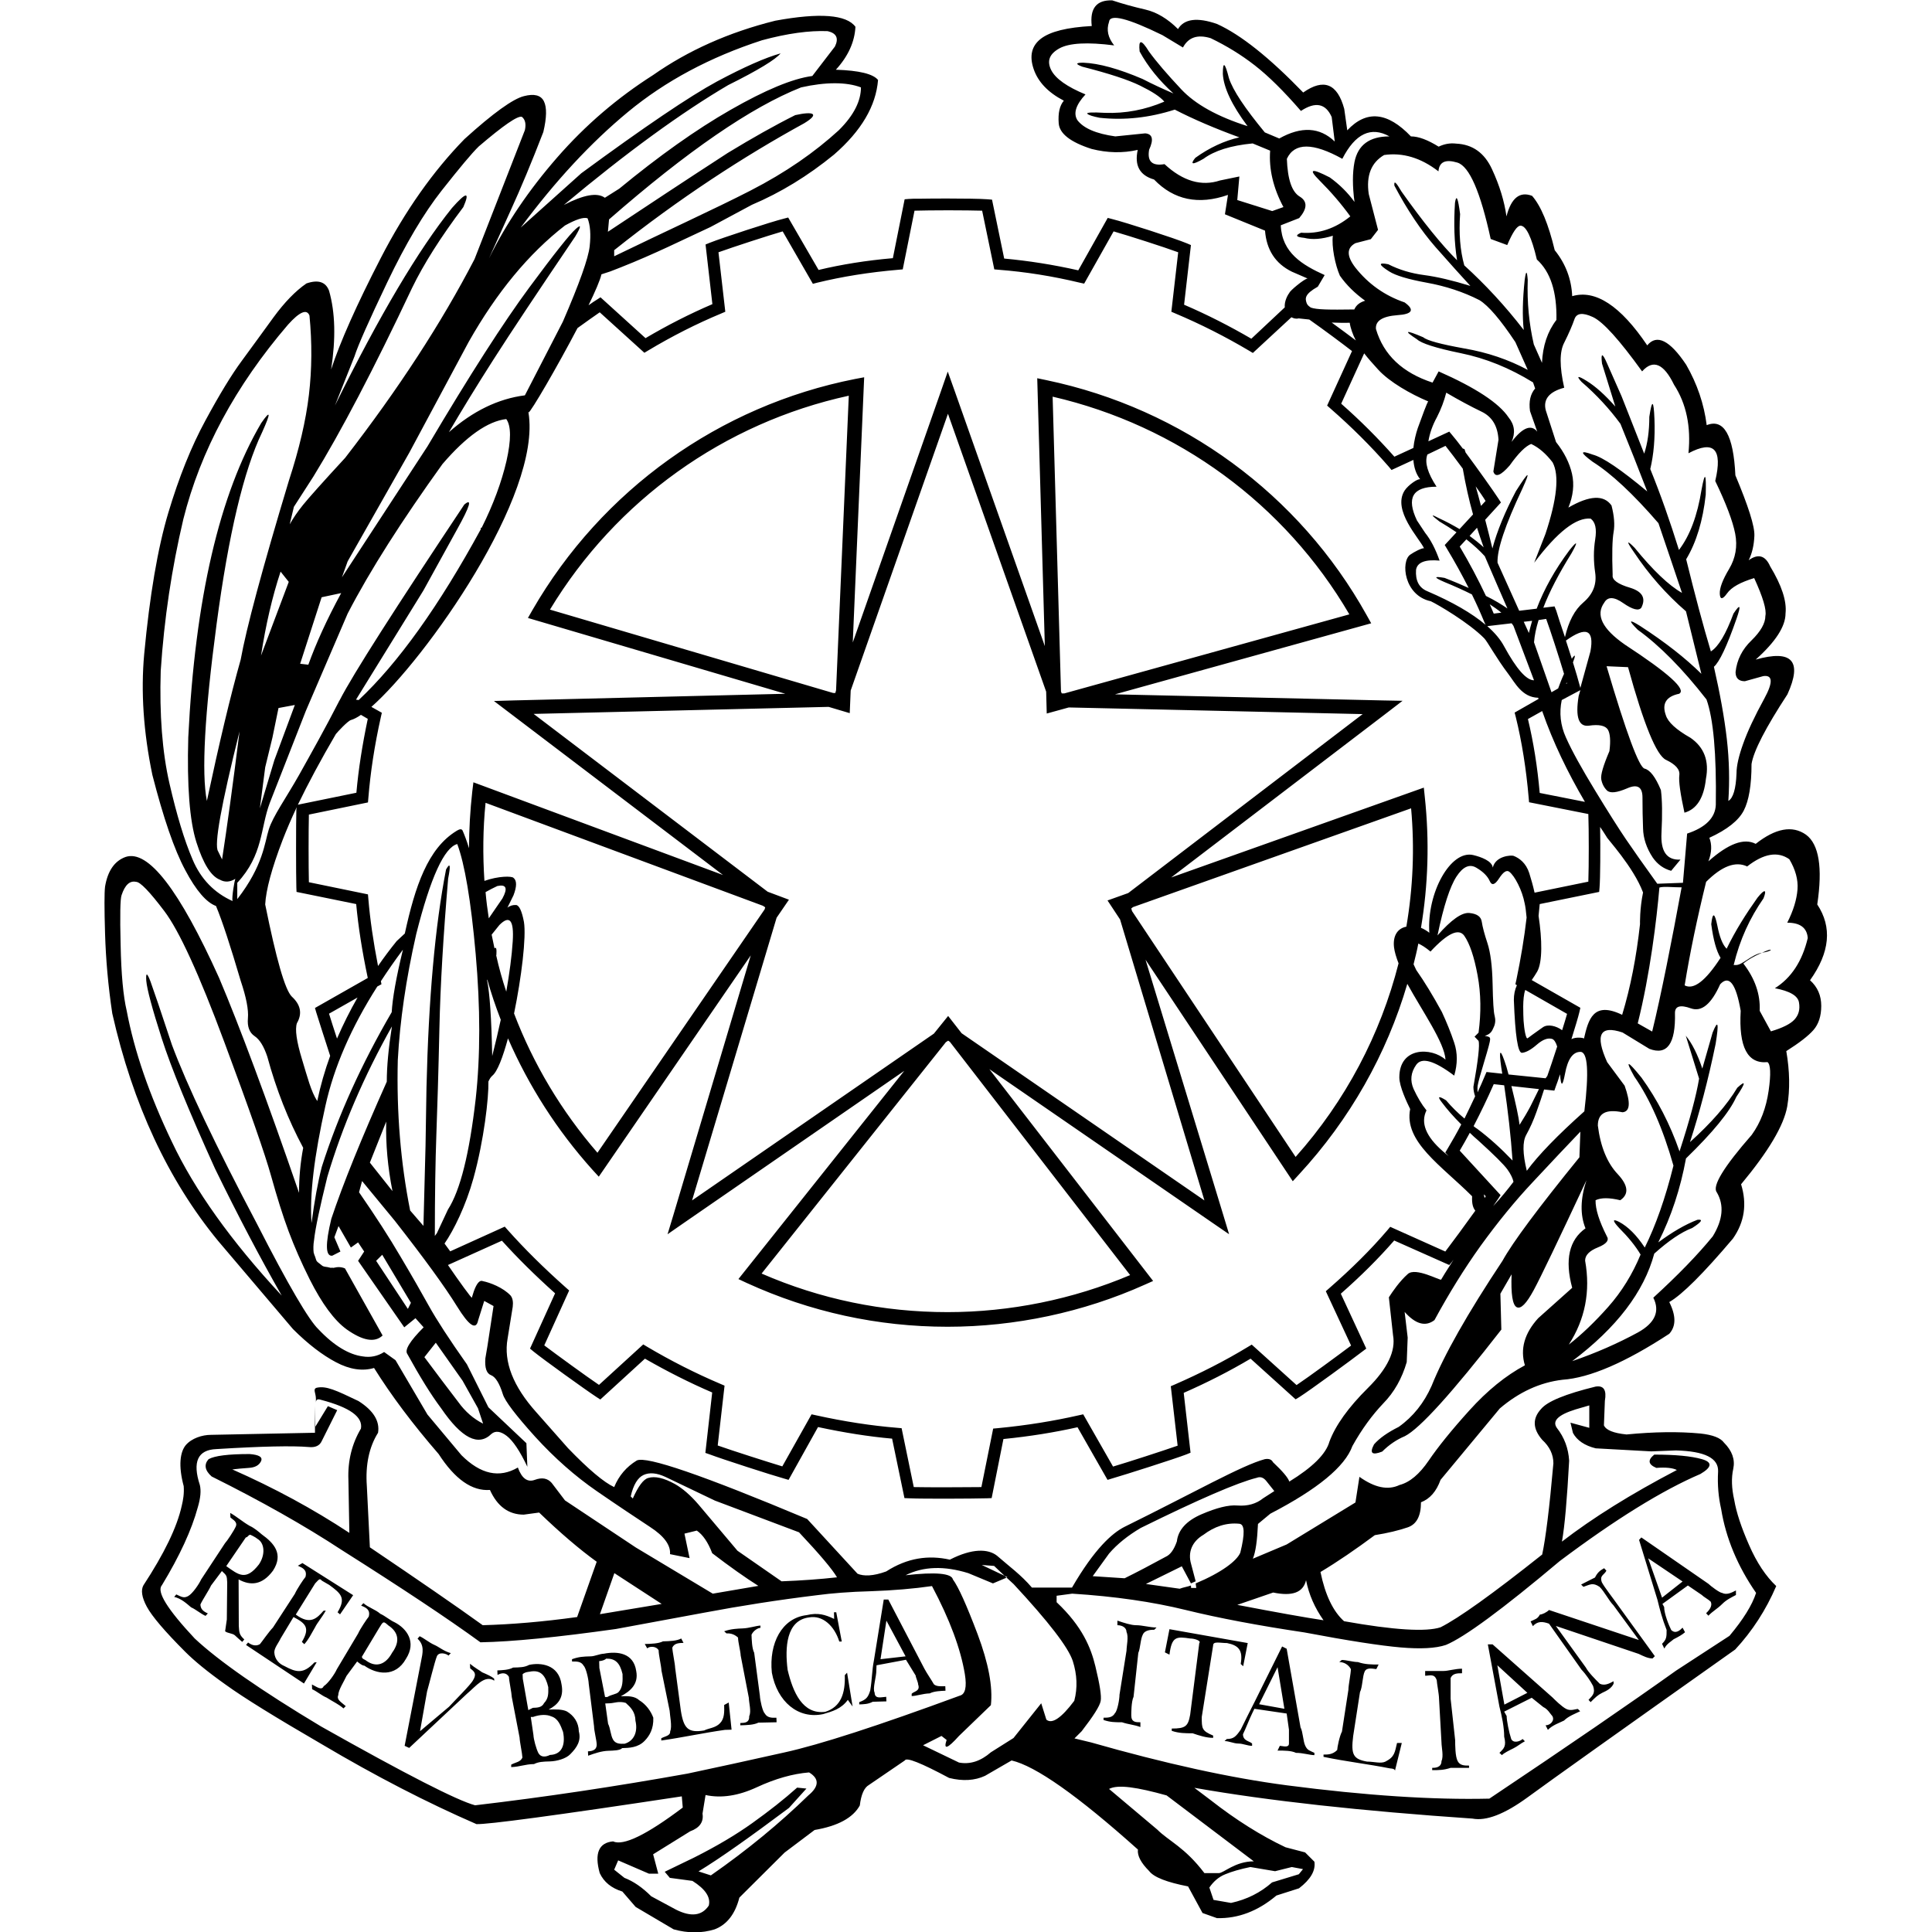 <?xml version="1.0" encoding="utf-8"?>
<!-- Generator: Adobe Illustrator 27.2.0, SVG Export Plug-In . SVG Version: 6.00 Build 0)  -->
<svg version="1.1" id="Livello_1" xmlns="http://www.w3.org/2000/svg" xmlns:xlink="http://www.w3.org/1999/xlink" x="0px" y="0px"
	 viewBox="0 0 1017 1017" style="enable-background:new 0 0 1017 1017;" xml:space="preserve">
<style type="text/css">
	.st0{fill-rule:evenodd;clip-rule:evenodd;}
</style>
<path class="st0" d="M676.3,161.8c-0.3-3.2,1.5-6.5,2.4-7.6c0.1-1,7.8-7.4,9.6-7.6L680,143c-8.7-4.3-13.3-11.5-14.1-21.6l-21.1-8.6
	l1.6-10.2c-15.5,5.4-28.5,2.7-38.9-8.1c-7.6-2.2-10.4-7.4-8.6-15.6c-7.9,1.8-16,1.6-24.3-0.5c-11.2-3.6-16.9-8.1-17.3-13.5
	c-0.4-5.4,0.5-9.3,2.7-11.9c-8.3-4.3-13.6-9.9-15.9-16.7c-2.3-6.8-1.1-12.1,3.8-15.9c4.9-3.8,13.8-6,26.8-6.7
	c-1.1-9.3,2.5-13.8,10.8-13.5c5.4,1.8,11.2,3.4,17.3,4.8c6.1,1.4,11.9,4.9,17.3,10.3c3.2-5.4,10.1-6.3,20.5-2.7
	c12.6,5.7,27.7,17.8,45.4,36.1c10.8-7.6,18-4.7,21.6,8.6l1.6,11.3c10.1-10.8,21.2-9.7,33.5,3.2c4,0,8.8,1.8,14.6,5.4
	c2.9-1.4,6-2,9.2-1.6c8.6,0.4,14.9,4.8,18.9,13.5c4,8.6,6.5,16.9,7.6,24.8c2.5-9.7,7-13.3,13.5-10.8c4.7,5.4,8.6,14.9,11.9,28.6
	c5.8,7.2,8.8,15.3,9.2,24.2c12.2-3.6,25.4,5,39.5,25.9c5-6.1,11.9-2.7,20.5,10.2c5.8,10.1,9.4,20.7,10.8,31.8
	c9-3.6,14.1,5.2,15.1,26.4c6.8,16.2,10.2,26.8,10,31.8c-0.2,5-1.2,9.3-3,12.9c5-3.6,8.8-2.5,11.3,3.2c6.1,10.1,8.8,18.3,8.1,24.8
	c0,6.8-5.2,14.9-15.7,24.3c19.1-5.4,24.7,0.7,16.7,18.3c-11.5,17.6-17.8,29.8-18.9,36.7c0,11.1-1.4,19.3-4.1,24.5
	c-2.7,5.2-8.7,10-18.1,14.3c1.4,3.6,1.3,7.7-0.5,12.4c10.5-9.3,18.7-12.4,24.9-9.2c10.4-8.2,19.3-9.9,26.5-4.8
	c6.8,5,8.8,17.3,5.9,36.7c7.9,11.9,6.7,25.2-3.8,39.9c4,3.6,5.9,8.1,5.9,13.5c0,5.4-1.4,9.6-4.1,12.7c-2.7,3.1-7.5,6.8-14.3,11.1
	c1.8,10.4,2,20.1,0.5,29.1c-1.8,10.1-9.9,23.7-24.3,41c3.2,10.4,1.8,19.9-4.3,28.6c-15.5,18.3-26.7,29.5-33.5,33.4
	c3.6,7.2,3.6,12.7,0,16.7c-23.1,15.1-41.8,23.2-56.2,24.2c-11.9,1.4-22.9,6.5-33,15.1L758.3,779c-2.2,6.1-5.6,10-10.3,11.8
	c0,7.2-2.3,11.6-7,13.2c-4.7,1.6-10.4,3-17.3,4.1c-10.1,7.5-19.6,14-28.6,19.4c2.5,12.2,6.7,20.8,12.4,25.9
	c26.3,4.7,43.2,5.7,50.8,3.2c9.4-4.7,27.2-17.4,53.5-38.3c1.8-8.3,3.8-24.2,5.9-48c0-4.7-2-8.8-5.9-12.4c-5-5.8-5.2-11.2-0.6-16.2
	c3.3-4,12.8-7.9,28.7-11.8c4.3-0.7,5.9,1.8,4.9,7.5l-0.5,12.9c1.1,2.5,5,4.1,11.9,4.8c14.4-1.4,27.4-1.6,38.9-0.5
	c6.5,0.7,10.6,2.3,12.4,4.8c4.3,4.3,5.9,8.9,4.9,13.7c-1.1,4.9-0.9,10.3,0.5,16.5c1.1,6.5,3.7,14.4,7.8,23.7
	c4.1,9.4,8.9,16.5,14.3,21.6c-5.4,12.6-12.6,23.7-21.6,33.4c-60.9,43.1-97.4,69.1-109.4,77.9c-12.1,8.8-21.7,12.5-28.9,11.1
	c-58.4-4-107.2-9.3-146.4-16.2l8.6,6.5c13.3,10.4,26.5,18.7,39.4,24.8l10.3,2.7l4.9,4.9c0.7,4.7-2,9.3-8.1,14l-11.9,3.8
	c-9.7,8.2-20.2,12.2-31.3,11.9l-7.6-2.7l-7.6-14c-11.2-2.2-18-4.8-20.5-8.1c-4.3-4.3-6.3-8.1-5.9-11.3c-31.7-28.4-53.9-44-66.5-46.9
	l-14,8.1c-5.4,2.5-11.7,2.9-18.9,1.1c-14.8-7.9-22.5-11-23.3-9.2l-18.9,12.9c-2.5,1.4-4.1,5-4.8,10.8c-3.6,6.5-11.5,10.8-23.8,12.9
	L413,975.2l-21.7,21.6l-2.1,2.1c-2.2,8.6-6.5,14.2-13,16.7c-6.8,2.1-14.1,2.1-21.6,0l-20-11.8l-7-8.1c-5.8-1.8-9.7-5-11.9-9.7
	c-2.9-10.4-0.5-16,7-16.7c5.4,2.5,17.6-3.4,36.7-17.8l-0.5-5.9c-66.6,10.1-102.7,14.9-108.1,14.6C225,949,197.8,935,169.3,918.1
	c-24.1-14-41-24.4-50.5-31.3c-9.6-6.8-16.6-12.6-21.3-17.3c-10.8-10.8-17.5-18.7-20.2-23.7c-2.7-5-3.2-8.8-1.8-11.3
	c10.8-16.5,17.7-30.5,20.2-42c0.7-2.9,1.3-6.3,1-10.2c-2.9-10.8-1.9-18,1.1-21.6c3.1-3.6,8.6-5.4,13.3-5.4l54.7-1.1v-14.1L166,751
	l6.6-10.8l4.9,2.1l-8.1,16.2c-1.1,2.5-3.4,3.6-7,3.2c-8.3-0.7-24.5-0.4-48.6,1.1c-9.7,0.4-12.6,6.7-8.6,18.9
	c0.7,2.9,0.4,6.8-1.1,11.8c-3.2,11.8-9.5,25.5-18.9,41c-2.9,3.3,2.9,12.6,17.3,28c12.6,11.8,34.8,27.3,66.5,46.3
	c44.7,25.2,71.7,39,81.1,41.5c36.7-4.3,74-9.9,111.9-16.7c15.1-3.2,32.1-6.9,50.8-11.1c18.7-4.1,49.5-14.1,92.4-29.9
	c2.9-0.7,3.8-4.5,2.7-11.3c-2.2-13.3-7.9-28.7-17.3-46.4c-9.7,1.4-20.4,2.3-31.9,2.7c-11.5,0.3-21.1,1.1-28.6,2.1
	c-20.5,2.5-40.3,5.6-59.4,9.2l-46.5,8.6c-30.6,4.3-54.4,6.7-71.3,7c-17.3-12.6-41.6-28.7-72.9-48.5c-19.8-13-42.7-25.9-68.6-38.8
	c-3.6-3.2-4.1-6.3-1.6-9.1c3.2-1.8,10.4-2.7,21.6-2.7c5,0.4,7,1.6,6,3.8c-1.1,2.2-3.2,3.3-6.5,3.5c-3.2,0.2-6.1,0.5-8.6,0.8
	c22,9.7,42.5,20.8,61.6,33.4l-0.5-28c-0.4-10,1.9-19,6.6-26.9c1.1-6.1-5.7-11.1-20.9-15.1c-2.1-0.7-2.8-0.1-2.8,1.5v-2
	c0-3.2-1.8-5.2,0.4-5.9c5-1.1,10.1,1.3,22,7c7.9,5,11.3,10.6,10.3,16.7c-4.7,7.5-6.7,16.9-5.9,28l1.6,32.3
	c25.6,17.3,45.4,30.9,59.4,41c15.1-0.4,31.7-1.8,49.7-4.3l10.3-29.1c-9-6.5-19.1-15.1-30.3-25.9l-8.1,1.1c-7.9,0-13.9-4.3-17.8-13
	c-9.4,0.7-18.4-5.6-27-18.9c-13.7-15.8-25-30.9-34-45.3c-6.1,1.8-12.8,0.8-20-3c-7.2-3.8-14.8-9.6-22.7-17.5l-39.4-46.4
	c-26.3-32-44.9-71.9-55.7-119.7c-2.2-14.7-3.4-28.7-3.8-42c-0.4-13.3-0.4-21.5,0-24.8c1.4-8.3,5-13.5,10.8-15.6
	c11.9-4,28.3,17.3,49.2,63.6c10.8,25.5,24.9,63.3,42.1,113.2c0-7.9,0.7-15.8,2.2-23.7c-7.9-14.7-14.2-30.7-18.9-48
	c-1.8-5.4-4-9-6.7-10.8c-2.7-1.8-3.9-5-3.5-9.4c0.4-4.5-0.9-11.1-3.8-19.7c-5.4-18.3-9.7-31.5-13-39.4c-5-1.8-10.5-8.1-16.2-18.9
	c-5.8-10.8-11.5-27.5-17.3-50.1c-4.7-22.6-6.1-43.8-4.3-63.6c2.9-30.9,7.1-55.7,12.7-74.4c5.6-18.7,12.1-34.9,19.5-48.5
	c7.4-13.7,13.8-24.2,19.2-31.5c5.4-7.4,11-15,16.7-22.9c5.8-7.9,11.5-13.8,17.3-17.8c6.1-2.1,10.1-0.9,11.9,3.8
	c3.3,11.5,3.6,25.3,1.1,41.5c4.7-14.4,13.4-34,26.2-58.8c12.8-24.8,27.5-45.6,44-62.5c15.1-13.7,25.6-21.2,31.3-22.6
	c5.4-1.4,8.9-0.5,10.5,2.7c1.6,3.2,1.5,8.6-0.3,16.2c-6.1,15.8-11.9,29.7-17.3,41.5L257.4,136c9-18.3,21-36,35.9-53.1
	c14.9-17.1,31.8-31.5,50.5-43.4c18.4-12.9,39.8-22.5,64.3-28.6c23.4-4.3,37.5-3.2,42.2,3.2c-0.4,7.9-3.8,15.5-10.3,22.6
	c12.3,0.4,19.6,2.2,22.2,5.4c-1.1,13.7-8.8,26.8-23.2,39.3c-13.7,11.2-28.1,20-43.2,26.4L374,119.5c-14.1,6.5-29.4,14.2-47.4,21.3
	l-5.4,2.1l-4.6,1.5c-0.7,3.1-3.3,9.1-6.8,16.3c1.8-1.3,3.3-2.3,4.3-2.9l2-1.3l23.7,21.5c11.5-6.8,23.3-12.8,35.2-17.9l-3.6-31.4
	l2.2-0.9c6.5-2.6,32.5-11.1,39-12.7l2.3-0.6l16,27.6c12.1-2.9,25.2-5,39.1-6.2l6.2-31l2.4-0.2h0h0.1h0l0.1,0h0.1l0,0l2-0.1
	c0,0,0.1,0,0.1,0l0.6,0v0c0.2,0,0.2,0,0.2,0h2.4c4.4-0.1,10.1-0.1,15-0.1c7.5,0,16.9,0.1,20.6,0.4l2.4,0.2l6.4,31
	c12.9,1.2,25.7,3.2,39,6.2l15.5-27.6l2.3,0.6c6.9,1.7,33.2,10.2,39.4,12.8l2.1,0.9l-3.6,31.4c12.1,5.2,23.9,11.2,35.4,17.9
	L676.3,161.8L676.3,161.8z M425.5,945.1c-15.1,14.7-32.2,28.8-51.3,42.1l-6.5-2.1c11.2-6.8,27-18,47.6-33.4l9.2-10.2l-4.9-0.5
	c-6.8,6.1-14.7,12.3-23.5,18.6c-8.8,6.3-19,12.3-30.5,18.1l-15.7,7.6l2.7,3.2l11.9,1.6c6.8,4.3,9.7,8.6,8.6,13
	c-3.6,5.4-9.4,6.1-17.3,2.1l-13-7c-4.7-4.7-9.4-7.9-14.1-9.7l-5.4-4.3l2.1-4.9l16.2,7h4.9l-2.7-10.2l19.5-12.1c5-1.8,7.2-5,6.5-9.3
	l1.6-9.8c8.3,1.8,17.3,0.4,27-4.1c9.7-4.5,18.9-7.1,27.5-7.8C431.4,936.3,431.2,940.4,425.5,945.1L425.5,945.1z M680,982.8l5.9,1.1
	l-2.2,2.7l-14.1,4.3c-6.1,5.4-13.3,9-21.6,10.8l-9.2-1.6l-2.2-6.5c2.2-3.2,4.9-5.6,8.4-7c3.4-1.4,7.8-2.7,13.2-3.8l13,2.2L680,982.8
	L680,982.8z M641.6,986c2.5,0,8.6-6.2,18.4-6.2l-45.9-34.7c-15.5-4.3-25.6-5.9-30.3-3.4l25.4,21.4c6.1,6.1,14.4,9.2,24.8,22.9
	L641.6,986L641.6,986z M737.3,867.2c10.5,0.9,18.4,0.5,23.8-1.3c9.7-4,29.7-18.7,60-44.2c29.2-21.9,53.9-37.2,74-45.8
	c6.1-3.6,6.4-6.2,0.8-7.8c-5.6-1.6-14-2.4-25.1-2.4c-3.6,2.9-3.2,5.2,1.1,7c5-0.4,8.6,0,10.8,1.1c-24.1,12.6-44.3,25.2-60.5,37.7
	c1.5-8.3,2.7-22.5,3.8-42.6c-0.4-6.5-2.5-12.2-6.5-17.3c-2.5-3.6,0.6-6.8,9.9-9.7l7.2-2.1v11.8l-9.9-2.7l1.3,5.4
	c2.1,3.9,6.2,6.7,12,8.1l29.2,1.6l13-0.5c15.1,0.4,22.5,4,22.2,11.1c-0.4,7,0.2,13.5,1.6,19.7c2.5,15.4,8.7,30.2,18.4,44.2
	c-2.1,6.5-6.8,14-14,22.6l-28.1,18.3c-24.1,17.2-56.9,39.7-98.3,67.4c-29.5,0.7-65-1.6-106.5-7c-29.9-3.9-64.3-11.5-103.2-22.6
	l-8.7-2.1l3.8-3.8c6.1-7.9,9.5-13.2,10-15.9c0.5-2.7-0.5-8.8-2.8-18.3c-2.3-9.5-6.7-20.8-20.4-33.7V840l8.2-1.1
	c22.3,1.4,42.3,4.3,59.8,8.6c17.5,4.3,38.3,8.2,62.4,11.8C709.8,863.7,726.8,866.3,737.3,867.2L737.3,867.2z M709.8,889.5
	c0-2.5,1.3-8.5,1.3-10.9c-1.3-2.4-3.7-3.7-6.1-3.7l1.3-1.1c2.4,0,6,1.1,8.5,1.1c3.7,1.3,7.3,1.3,10.9,1.3l-1.2,2.4
	c-1.2,0-4.9-1.2-6.1,1.2c-1.2,2.4-1.2,8.5-2.5,10.9l-3.6,23.2c-1.2,9.7,0,12.1,7.3,13.4c3.7,0,7.3,1.2,9.7,0
	c4.9-2.5,4.9-4.9,6.1-9.8h2.5l-3.6,14.6c0-1.2-2.5-1.2-2.5-1.2c-12.2-2.4-23.1-3.6-35.1-6.1v-1.2c2.4,0,4.8,0,7.2-2.4
	c0-1.2,1.2-7.3,2.5-9.7L709.8,889.5L709.8,889.5z M763.6,930.6c-3.7,1.2-6.1,1.2-9.7,1.2v-1.2c1.3,0,4.9,0,4.9-3.6
	c1.2-2.5,0-7.3,0-9.7l-1.3-23.1c0-2.4-1.2-8.4-1.2-9.7c-1.2-3.7-3.7-2.4-6.1-2.4v-2.5c2.4,0,6.1,0,9.7,0c2.4,0,6.1-1.2,9.7-1.2v2.4
	c-2.4,0-4.9,0-6,2.5c0,2.4,0,8.5,0,10.9l2.4,21.9c0,2.4,0,8.5,1.3,10.9c1.2,2.4,3.6,2.4,6,2.4v1.2H763.6L763.6,930.6z M269.4,893.3
	c-0.1-2.3-1.4-8.3-1.5-10.6c-1.3-2.3-3.7-2.3-6-1l-0.1-2.4c2.4-0.1,6-0.2,8.3-1.5c3.7-0.1,6-0.1,8.4-1.4c5.9-1.3,15.6-0.4,17.1,10.3
	c1.4,7.2-2.2,10.8-6.8,13.2c3.6-0.1,7.2-0.2,9.6,1c3.7,2.2,6.2,5.8,6.3,10.5c1.3,4.8-0.9,8.4-4.5,12c-2.3,2.4-7.1,3.7-10.7,3.8
	c-3.7,0.1-6,0.2-8.4,1.4c-4.9,0.1-7.2,1.4-12,1.6l0-1.3c2.4-1.3,4.8-1.3,5.9-3.7c-0.1-2.3-1.4-8.2-1.5-10.6L269.4,893.3L269.4,893.3
	z M550.8,905.2l-2.7-8.6l-14.6,18.3l-11.9,7.5c-5.4,4.7-11,6.5-16.8,5.4l-18.9-9.1l9.7-4.9l2.7,2.1c-1.8,5.4,0.4,4.7,6.5-2.1
	l16.8-16.2c1.1-9.7-1.3-22.2-7-37.4c-5.8-15.3-10.1-24.9-13-28.8c-0.7-3.2-9-4-24.9-2.2c9.4-4.7,20.4-5,33-1.1l13,5.4l7.1-3l-1-1
	l-12-5.7l6.5,0.5l5.5,5.2l1.5,0.7l-0.5,0.2l3.8,3.5c18.4,19.8,28.7,33.2,31.1,40.4c2.3,7.2,2.6,14.2,0.8,21
	C558.6,904.5,553.7,907.7,550.8,905.2L550.8,905.2z M280.8,913.3c0.1,2.3,1.4,7.1,2.6,9.5c1.3,2.3,3.7,2.2,6.1,1
	c6-0.2,8.3-4.9,6.9-12.1c-1.3-3.5-2.6-7.1-6.2-8.2c-2.4-1.1-6-1-9.6,0.3l-1.2,0L280.8,913.3L280.8,913.3z M309.9,886.3
	c-0.1-2.4-1.4-8.3-2.7-9.5c-1.3-2.3-3.6-2.2-6.1-2.2l0-1.2c3.6-1.3,6-1.4,9.7-1.5c2.3,0,4.7-1.3,7.1-1.4c7.2-1.4,15.6-0.4,17,9.1
	c1.4,7.1-3.4,10.8-8.1,13.3c3.6-0.1,7.2-0.2,9.7,2.1c3.6,2.2,6.1,5.7,7.4,9.2c0.2,6-2.1,9.6-4.5,12.1c-3.5,3.7-8.3,3.8-11.9,3.9
	c-1.1,1.3-4.8,1.3-7.1,1.4c-3.7,0.1-7.2,1.3-10.8,2.6l-0.1-2.3c1.2-0.1,4.7-0.1,4.6-3.7c-0.1-2.4-1.4-7.2-1.4-9.5L309.9,886.3
	L309.9,886.3z M793.1,903.3c0,2.4,1.2,8.5,2.4,12.1c1.2,2.5,4.8,1.2,6,0l1.2,1.2c-2.5,1.3-3.6,2.5-6,3.7c-2.4,1.2-4.9,2.4-6.1,3.6
	l-1.3-1.2c2.5-2.4,3.7-3.6,2.5-8.5c0-4.9-1.2-10.9-2.5-15.8l-6.1-32.8h2.5l31.5,27.9c1.3,1.3,4.9,4.9,7.3,6.1c2.4,1.2,4.8,0,6.1,0
	l1.2,1.2c-2.4,1.2-6.1,2.5-8.5,4.9c-2.4,1.2-6.1,2.4-8.5,4.9l-1.2-2.4c2.4,0,4.9-2.4,3.6-4.8c-1.2-1.3-2.4-3.7-4.8-4.8l-6.1-4.9
	l-14.5,7.3L793.1,903.3L793.1,903.3z M659.1,902c-1.2,2.4-3.6,8.5-4.8,10.9c0,3.6,3.6,3.6,4.8,4.9v1.2c-2.4,0-4.8-1.2-7.2-1.2
	c-2.5,0-4.9-1.3-7.3-1.3l1.2-1.1c3.6,0,4.8-1.3,7.3-4.9c2.4-4.9,4.8-9.7,7.3-14.6l14.5-29.2l2.4,1.2l7.3,41.4
	c1.3,2.4,1.3,7.2,2.5,9.7c1.2,2.5,2.4,2.5,4.8,3.7v1.2c-2.4,0-6-1.2-9.7-1.2c-2.5-1.2-6.1-1.2-9.7-1.2l1.2-2.5
	c1.2,0,4.8,1.3,4.8-1.2c0-2.4,0-4.9,0-7.3l-1.2-8.5l-17-2.5L659.1,902L659.1,902z M221.6,874.7c1-4.9,1.9-8.6-1.8-12.1l1.1-1.3
	c2.4,1.1,5.1,3.4,7.6,4.5c2.6,1.1,5.1,3.4,8.8,4.4l-1.2,1.3c-1.2-1.1-5-2.1-6.1,0.3c-1.1,2.6-4.1,14.8-5.2,18.6l-3.7,20.9l15.3-12.9
	c2.3-2.6,11.6-11.7,12.7-14.1c2.3-3.8-0.3-4.9-1.6-6.1l-0.1-2.4c2.6,2.2,5,3.4,6.4,4.5c2.6,1.1,5,2.2,6.3,3.3l0.1,1.1
	c-5.1-3.3-9.7,3-14.4,6.9l-30.4,28.5L213,919L221.6,874.7L221.6,874.7z M320.1,907.4c1.2,2.3,1.3,6,2.6,8.3c1.3,2.3,3.7,2.3,6.1,2.2
	c4.8-1.4,7.1-6.1,5.7-12.1c-0.1-4.8-2.6-7.1-5.1-9.4c-3.6-1.1-5.9,0.1-8.4,0.2l-2.4,0.1L320.1,907.4L320.1,907.4z M348.2,879.4
	c-0.1-2.4-1.5-8.3-1.5-10.7c-1.3-2.3-4.8-2.2-6-1l-1.3-2.3c3.6-0.1,7.2-0.2,9.6-1.4c3.6-0.1,7.2-0.2,9.6-1.5l1.2,2.3
	c-2.4,0.1-4.8,0.1-5.9,2.5c0.1,2.4,1.4,8.2,1.5,10.7l3,22.5c1.5,9.5,3.9,11.8,12.3,10.4c2.3-1.2,6-1.3,8.3-3.8
	c2.4-2.4,2.3-6,2.2-9.6l2.4-1.3l1.5,14.3c-1.1,0-2.4,0.1-3.5,0.1c-10.8,1.5-22.8,4.1-33.5,5.6l0-1.2c2.4-1.2,4.8-1.3,4.7-3.7
	c1.1-2.4-0.2-8.4-0.3-10.8L348.2,879.4L348.2,879.4z M654.4,877.1l-1.3-1.2c1.3-7.3-1.2-9.8-7.2-11c-3.6,0-7.3-1.1-7.3,1.2l-6,37.7
	c0,6.1,0,7.3,6,9.8v1.2c-3.6,0-7.3-1.2-10.8-2.4c-3.7,0-7.3,0-11-1.3v-1.2c7.3,0,8.6-1.2,9.7-7.3l4.8-37.7c1.2-1.2-2.5-2.4-4.8-2.4
	c-7.3-1.1-9.7-1.1-10.9,8.5l-2.4-1.2l2.4-12.2l41.2,7.3L654.4,877.1L654.4,877.1z M593,868.9c0-2.5,1.2-7.3,0-9.8
	c0-2.4-2.4-3.6-4.8-3.6v-2.4c3.5,1.2,7.3,2.4,9.7,2.4c3.6,0,7.2,1.2,10.9,1.2l-1.2,1.2c-1.3,0-4.9,0-6,2.5c-1.3,2.4-1.3,7.3-2.4,9.7
	l-2.5,23.1c-1.2,2.5-1.2,8.5-1.2,9.8c0,3.6,2.4,3.6,4.8,3.6v2.5c-3.6-1.3-6.1-1.3-9.7-2.5c-3.7,0-6.1,0-9.7-1.2v-1.2
	c2.3,0,4.7,0,6-2.4c1.3-1.2,2.4-7.3,2.4-9.7L593,868.9z M389.9,871.5c-0.1-2.4-1.4-7.1-1.4-9.5c-2.5-2.3-4.9-2.2-6.1-2.2l-1.2-1.1
	c3.6-1.3,7.2-1.4,9.6-1.5c3.5-0.1,7.1-1.4,9.5-1.5l0,1.2c-1.2,0-3.6,1.3-4.7,3.6c0.1,2.5,0.2,7.2,1.4,9.5l3,22.6
	c0.1,2.4,1.4,8.3,2.6,9.4c1.3,2.3,3.8,2.3,6.1,2.2l0.1,2.4c-3.5,0.1-6,0.1-9.6,0.2c-2.4,1.2-5.9,1.3-9.5,1.4l0-1.2
	c2.4-0.1,4.8-0.1,4.7-3.7c1.2-2.4-0.2-7.1-0.2-9.5L389.9,871.5L389.9,871.5z M439,848.7l1.2,0l2.9,15.4l-1.3,0
	c-2.6-8.3-8.8-14-15.9-12.7c-12,1.5-12.8,15.8-11.3,27.6c2.8,11.8,7.9,23.6,19.8,22.1c8.3-2.6,10.6-9.8,10.3-19.3l1.2-1.3l2.9,17.8
	l-2.5-3.5c-3.5,4.8-8.2,6.1-13,7.5c-13.1,2.8-24.2-6.5-27-21.8c-1.6-15.5,5.3-28.8,18.3-30.3c6-1.4,9.7-0.3,14.5,2L439,848.7
	L439,848.7z M278.1,900.2l2.4-1.2c2.4-0.1,4.7-0.1,5.9-2.5c2.3-2.4,2.3-4.9,2.2-8.4c-1.4-6-3.9-9.4-9.9-8.1c0,0-2.4,0.1-3.6,1.3
	l0.1,2.4L278.1,900.2z M676.1,899.5l-3.6-21.9l-9.7,19.5L676.1,899.5L676.1,899.5z M182.4,882.2c-1.1,2.5-4.4,7.6-4.3,10
	c-1.1,2.5,1.3,3.6,3.9,5.9l-1.2,1.2c-2.5-2.2-5.1-3.3-8.9-5.7c-2.5-1-5.1-3.3-7.6-4.4l-0.1-2.5c2.5,1.2,5.1,3.4,6.2,0.9
	c2.3-1.4,5.8-6.4,6.9-8.9l11.2-18.8c1.1-2.5,4.5-7.5,5.6-8.9c1-3.7-1.5-4.8-4-5.8l1.2-1.3c2.6,2.3,6.3,3.3,8.9,5.6
	c2.5,1.1,5.1,3.4,7.6,4.5c6.3,3.3,11.6,10.3,5.9,19.2c-5.6,10-15.6,8.1-21.9,3.6c-1.2,0.1-3.8-2.2-3.8-2.2L182.4,882.2L182.4,882.2z
	 M804,891.1l-15.8-14.5l3.7,20.7L804,891.1L804,891.1z M461.3,879.1c0.1,3.6-2.1,9.6-0.9,11.9c0.1,3.6,3.7,2.3,6.1,2.2l0.1,2.4
	c-2.4,0.1-4.9,0.1-7.2,0.2c-2.4,1.3-4.7,1.3-7.1,1.4l0-1.2c3.6-1.3,4.7-2.5,5.8-6.2c1-6,0.9-10.7,1.9-15.6l5.2-32.2l2.4,0l19,36.4
	c1.2,2.3,3.7,5.9,5,8.2c1.3,1.2,3.6,1.1,6,1l0.1,2.4c-2.4,0.1-6,0.2-8.3,1.4c-3.6,0.1-7.1,1.4-9.5,1.4l0-1.2
	c1.1-1.3,4.7-1.3,3.4-4.9c0-1.2-1.2-3.5-1.3-4.7l-5.1-8.3l-15.5,2.9L461.3,879.1L461.3,879.1z M815.4,854.7
	c-3.6-1.3-6.1-1.3-8.5,1.3l-1.2-2.5c2.4-1.2,3.6-1.2,4.9-3.6c1.2,0,3.6-1.2,4.8-2.4l47.3,15.8l-13.4-18.3c-2.4-2.4-4.8-7.3-7.3-9.7
	c-3.6-2.4-4.9-1.2-8.5,0l-1.2-1.2c2.4-1.2,4.8-2.5,7.3-3.7c1.2-2.4,2.4-3.6,4.8-4.9l1.2,1.3c-1.2,2.4-3.7,2.4-2.4,6.1
	c1.2,2.4,6,8.5,8.5,12.1l19.4,26.8l-1.2,1.2c-2.4,0-4.8-1.2-7.3-2.4L819,855.9l15.8,21.9c1.3,2.5,4.9,6.1,7.3,8.5
	c2.5,1.2,4.9,0,7.3-1.3v1.3c-1.2,2.5-3.6,3.7-6,4.8c-2.4,1.2-3.6,2.4-6.1,4.9l-1.1-1.2c2.4-2.5,3.6-3.7,2.4-7.3
	c-1.3-2.5-3.7-6.1-6.1-8.6L815.4,854.7L815.4,854.7z M318.5,893.3l1.2,0c2.3-1.4,4.7-1.4,5.9-2.6c2.3-2.4,2.2-6,2.1-9.5
	c-1.4-5.9-3.8-8.2-8.6-8.1c-1.2,1.2-3.7,1.3-3.7,1.3s0.1,2.3,0.1,3.6L318.5,893.3L318.5,893.3z M155.2,839c1.1-2.5,4.5-7.6,5.6-8.9
	c1-3.7-1.5-4.8-4-5.9l2.4-1.4l26.7,16.9l-6.9,10.1l-1.3-1.1c4.5-7.5,1.9-9.8-4.4-14.4l-3.8-2.2c-1.2-1.2-1.2-1.2-3.6,1.4l-10.2,16.4
	c7.6,5.7,11.2,1.9,14.6-2l1.2-0.1c-2.2,3.9-4.5,6.4-5.7,8.9c-2.2,3.8-3.3,6.2-5.6,8.8l-1.3-1.2c4.5-7.5,1.9-9.8-4.4-13.1l-6.8,11.3
	c-1.1,2.4-3.4,5-3.3,7.4c0.2,3.7,2.8,6.1,5.3,7.1c6.3,3.4,10,4.3,15.8-1.9l1.2-0.1l-6.7,11.2l-30.5-20.3l1.1-1.3
	c1.4,1.1,3.8,2.3,6.2,0.9c1.1-1.3,4.6-6.4,6.9-8.8L155.2,839L155.2,839z M190.5,872.1c0.1,1.3,1.3,1.2,2.6,2.3
	c5,3.4,9.9,1.9,13.3-4.4c4.6-6.3,3-11.1-2-14.4c-2.6-2.3-2.6-2.3-4.9,1.5L190.5,872.1z M476.7,871.9l-10.1-18.8l-3.1,20.3
	L476.7,871.9z M876,845.9c0,3.6,2.5,9.7,3.7,12.1c2.4,2.4,4.8,0,6-1.2l1.3,2.4c-1.3,1.2-3.6,2.5-6,3.7c-1.2,1.1-3.7,2.4-4.9,4.9
	l-1.2-2.5c2.4-2.4,2.4-3.6,2.4-7.3c-2.4-6.1-3.6-10.9-4.8-15.8l-9.7-31.6l1.2-1.3l35.3,24.4c1.2,1.2,6,4.8,7.2,4.8
	c2.4,1.2,4.8,0,7.3-1.3v2.4c-2.4,1.3-4.9,2.4-7.3,4.8c-2.4,2.4-4.9,3.7-7.2,6.1l-1.2-1.3c1.2-1.2,3.6-3.6,2.4-6.1
	c-1.2-1.2-3.6-2.4-4.8-3.6l-7.2-4.9l-13.4,9.7L876,845.9L876,845.9z M125.7,855.8c0.2,3.7,0.3,4.8,2.9,7.2l-1.1,1.3
	c-1.4-1.2-2.6-2.3-3.9-3.5c-1.3-1.1-3.8-1-5.1-2.1l0.9-6.2l0.2-19.5c-0.2-3.6-0.2-3.6-2.8-6l-5.7,7.6c-1.1,2.5-4.5,7.5-5.6,10
	c0.1,2.4,1.4,3.6,3.9,4.7l-1.2,1.3c-2.5-1.1-5.1-3.4-7.6-4.5c-2.6-2.2-5.2-4.6-8.9-5.5l1.1-1.3c2.5,1.1,3.8,2.2,6.2,0.9
	c2.4-1.3,5.8-6.4,6.9-8.8l12.5-19c1.2-1.3,4.6-6.4,5.7-8.8c1.1-2.5-1.5-3.6-2.8-4.8l-0.1-2.4c3.8,2.2,6.4,4.6,10.2,6.8
	c2.5,1.1,5.1,3.4,6.4,4.5c6.4,4.6,11.6,10.3,5.9,19.1c-5.7,7.7-11.9,8-18.1,4.6L125.7,855.8L125.7,855.8z M696.7,852.9
	c-9.4-1.4-24.5-4.1-45.4-8.1l18.9-6.5c10.1,2.1,15.8,0,17.3-6.5C689,839.4,692.1,846.4,696.7,852.9z M315.8,849.7l7.6-21.6
	l24.9,16.2L315.8,849.7L315.8,849.7z M885.7,832.5l-18.1-12.2l7.3,20.7L885.7,832.5L885.7,832.5z M375.2,838.9l-40.5-24.3
	l-37.3-24.8l-7-9.2c-2.2-2.5-5.1-3-8.9-1.6s-6.8-0.7-8.9-6.5c-9.7,5.7-19.6,3.6-29.7-6.5L225,744.6L208.2,716l-6-4.3
	c-3.4,2.2-7.2,3-11.3,2.3c-7.1-0.9-15.1-5.6-23.2-14.2c-5-4.7-15.9-23.2-32.4-55.5c-22-41.7-36.9-73.1-44.8-94.3
	c-5.8-17.6-9.6-28.7-11.3-33.4c-1.8-4.7-2.5-4.8-2.2-0.3c0.4,4.5,3.1,14.6,8.1,30.2c5,15.6,14.4,38.5,28.1,68.7
	c11.9,24.4,23.6,46.7,35.1,66.8c-26.7-28.7-45.9-55.7-57.8-80.9c-11.9-24.8-19.8-47.8-23.8-69c-1.8-7.6-2.9-19.2-3.2-34.8
	c-0.4-15.6-0.2-24.3,0.5-26.1c1.8-5.4,4.3-7.7,7.6-7c2.2,0,7.1,5.1,14.9,15.4s18.3,33.2,31.6,69c13.3,35.7,21.5,59.2,24.6,70.4
	c3.1,11.1,6.1,20.8,9.2,29.1c3.1,8.3,6.8,16.7,11.1,25.3c6.5,12.9,13,21.7,19.5,26.4c8.5,6,14.8,7.1,18.9,3.2l-19.8-35.3
	c-1.8-0.8-3.8-0.9-6.1-0.3c-0.4,0-0.6-0.1-1-0.1c0,0,0,0.1,0,0.1c-0.8,0-1.4-0.3-2.1-0.4c-0.8-0.1-1.7-0.2-2.4-0.5
	c-0.6-0.3-1-0.8-1.6-1.2c-0.6-0.5-1.3-0.9-1.7-1.5c-0.4-0.6-0.5-1.5-0.8-2.2c-0.3-0.8-0.6-1.4-0.8-2.3c-0.2-1.8-0.2-4,0.2-6.4
	c0.7-6.5,3.1-17.6,7-33.4c7.9-26.6,19.3-53,34-79.2c-1.8,11.5-2.7,21.2-2.7,29.1c-13.3,29.8-23.1,53.9-29.2,72.2
	c-3.2,13.3-3.1,19.8,0.5,19.4l4.3-2.2l-3.2-7.5l2.2-5.9l6.5,11.3l3.8-2.7l3.2,4.8l-3.2,4.9l24.3,35l5.9-4.8l4.3,4.8
	c-7.2,7.2-10.1,11.9-8.6,14c6.5,11.8,12.4,21.4,17.8,28.6c10.8,15.8,19.6,20.3,26.5,13.5c2.1-1.8,4.9-1.4,8.1,1.1
	c3.2,2.5,6.9,7.9,10.8,16.2l-0.5-12.4l-20-18.9l-11.3-22.6c-9.4-13.3-16-23.5-20-30.7c-4-7.2-8.9-15.8-14.9-25.9
	c-5.9-10.1-13.2-21.4-21.9-34l1.6-5.9l17.3,21c15.5,19.8,26.4,34.8,32.7,45c6.3,10.2,10,12.7,11.1,7.3l3.2-10.2l4.9,2.7l-3.2,21
	l-1.1,6.5c-0.4,5,0.6,8,3,8.9c2.3,0.9,4.4,4.2,6.2,10c1.1,3.6,6.8,11.1,17,22.4c10.3,11.3,21.1,20.8,32.4,28.6s20.7,14,28.1,18.9
	c7.4,4.8,10.9,9.6,10.5,14.3l10.3,2.1l-2.7-12.9l6.5-1.6c3.2,2.2,5.9,6.1,8.1,11.9c9.4,7.2,17.5,12.9,24.3,17.2L375.2,838.9
	L375.2,838.9z M629.7,835.8l-0.3-2.3c13.8-5.8,21.7-11.9,23.5-16.2c2.5-10.1,2.3-14.9-0.5-15.2c-6.9-0.7-13.2,1.5-18.9,5.8
	c-6.1,3.6-8.3,9.3-6.5,15.4l2.4,9.1c-0.8,0.3-1.6,0.7-2.5,1.1l-4.8-9l-18.9,9.3l17.8,2.5c2.1-0.8,4-1,5.9-1.7l0.1,1.3H629.7
	L629.7,835.8z M235.8,665.9c5.3,7.8,13.1,18.6,12.6,17.1c2.7-9.7,5-8.9,5.8-8.6c3.6,0.7,10.6,3.3,14.6,7.6c1.1,1.4,1.4,3.4,1.1,5.9
	l-2.7,16.7c-2.2,12.2,2.9,25.2,15.1,38.8l16.7,18.9c10.8,11.2,18.9,18,24.3,20.5c2.5-6.1,6.5-10.7,11.9-14c5-2.5,34.9,7.8,89.7,30.8
	l26.5,28.8c3.2,1.4,8.3,1.3,15.1-1.2c11.2-7.2,22.3-8.7,33.5-6.2c11.9-6.1,20.2-5.7,24.8-2.1c6.5,5.7,12.6,10,18.4,16.8h21.1
	c11.9-20.5,21.1-28.6,27.5-31.9c37.1-18.3,61.8-32.4,74-35.7c2.2-0.4,3.6,0.2,4.3,1.6c5,4.7,7.9,8.1,8.6,10.2
	c12.2-7.5,19.3-14.5,21.1-21c3.2-8.6,10-18.1,20.3-28.3c10.3-10.2,14.7-19.5,13.2-27.7l-2.2-20c2-3.1,5.6-8.4,10-12.3
	c4.1-3.6,16.6,3.4,17.5,3c0.1-0.3,2.9-4.8,6.5-10.4c-0.3,0.3-0.5,0.6-0.7,0.9l-1.5,1.8L733.9,653c-8.2,9.4-17.4,18.6-28.1,28
	l13.4,28.9l-2,1.5c-5.3,4.1-27.4,20.3-33.2,24l-2,1.2l-23.7-21.4c-11.1,6.6-22.9,12.6-35.2,18l3.6,31.5l-2.2,0.9
	c-6.2,2.4-32.3,10.7-39.2,12.7l-2.3,0.7l-15.8-27.7c-12.1,2.7-24.9,4.8-39,6.2l-6.2,31.1l-2.5,0.1c-3.7,0.1-13,0.2-20.4,0.2
	s-16.7,0-20.6-0.2l-2.4-0.1l-6.5-31.3c-12.4-1.1-25.5-3.2-39-6.1L415.1,779l-2.4-0.7c-6.5-1.8-32.5-10.2-39.1-12.7l-2.3-0.8
	l3.6-31.8c-12.1-5.2-23.9-11.2-35.4-17.8l-23.5,21.5l-2-1.3c-5.8-3.8-27.9-19.7-33.2-24l-1.8-1.5l13.2-29.1
	c-10.6-9.5-19.8-18.6-28-27.7L235.8,665.9L235.8,665.9z M411.4,832.4l-23.2-16.1c-9.4-11.2-16.2-19.2-20.5-24.3
	c-4.3-5-8.5-8.6-12.4-10.8c-5.8-3.2-10.5-4.3-14.1-3.2c-2.5,0.7-5.2,4.3-8.1,10.8l-1.1-1.1c1.4-6.1,3.7-9.9,6.8-11.3
	c3.1-1.4,6.9-1.1,11.6,1.1l25.9,12.4l44.3,16.7c10.8,11.5,17.5,19.4,20,23.7C431.6,831.3,421.9,832,411.4,832.4L411.4,832.4z
	 M583.8,817.8c4.3-5,9.9-9.5,16.7-13.5c30.6-15.1,51-23.9,61.1-26.4c1.8-0.7,3.4-0.2,4.9,1.6l4.3,5.4l-5.9,3.8
	c-3.6,2.9-8.1,4.2-13.5,3.8c-4.7-0.4-11,1.2-18.9,4.6c-7.9,3.4-12.3,8.2-13,14.3c-1.5,4.3-3.4,7-5.9,8.1
	c-7.9,4.3-15.1,8.1-21.6,11.3l-16.8-1.1L583.8,817.8L583.8,817.8z M119.1,824.4c6.5,4.6,10.3,8,17.2-0.9c3.4-5,3.1-11.1-0.7-13.4
	c-1.3-1.1-3.8-2.2-3.8-2.2c-1.3,0.1-1.2,1.3-2.4,1.4L119.1,824.4L119.1,824.4z M809.7,693.9c-7.2,7.9-9.6,16.2-7,24.8
	c-10.1,5.4-19.8,13.3-29.2,23.7c-9.4,10.4-16.5,19.2-21.4,26.4c-4.9,7.2-10,11.5-15.4,12.9c-6.1,2.9-13.1,1.4-21.1-4.3l-2.1,13.5
	L677.3,813l-17.8,7.5c1.5-3.6,2.3-9.7,2.7-18.3l6.5-5.4c24.9-12.9,39.3-24.8,43.2-35.6c5-9,10.5-16.4,16.2-22.4
	c5.8-5.9,9.9-13.2,12.4-21.8l0.5-12.9l-1.6-13.5c5.8,6.5,11,7.9,15.7,4.3c7.6-14,15.7-27.1,24.3-39.1c8.7-12,17.8-23.3,27.6-33.7
	c9.7-10.4,18-19.2,24.9-26.4l-0.5,13.5c-21.6,26.6-35.1,44.7-40.5,54.5c-18.4,27.7-30.8,49.6-37.3,65.8c-4,9-9.7,16.2-17.3,21.6
	c-5.8,2.9-10.1,5.9-13,9.2c-2.5,4.7-1.1,5.9,4.3,3.8c3.6-3.6,7.6-6.3,11.9-8.1c7.9-4,24.8-22.7,50.8-56.1l-0.5-18.9l5.9-10.2
	c-0.4,10.4,0.5,16.2,2.7,17.3c2.2,1.1,5.1-1.9,8.9-8.9c3.8-7,13-26.3,27.8-57.9c-3.2,9.7-3.4,18.1-0.5,25.3c-8.6,6.1-11,16.5-7,31.3
	L809.7,693.9L809.7,693.9z M395.2,502.9l-80,116.5l-3.3-3.6c-18.7-20.8-33.6-44.2-44.5-69.2c-2.7,9.9-5.6,17.6-8.3,19.7
	c-1,1-1.2,1.4-2,3c0.2,8.5-2.3,30.8-7.9,51c-4,14.4-10.3,27.2-15.2,34.3c1.2,1.6,2.2,3,3,4.1l28.7-13l1.5,1.7
	c8.9,10,19,20,30.7,30.4l1.7,1.5l-13.1,28.9c6.5,4.9,22,16.2,28.8,20.8l23.3-21.3l2,1.2c12.5,7.4,25.5,14,38.7,19.6l2.1,0.9
	l-3.6,31.5c7.9,2.8,26.1,8.6,34,11l15.4-27.4l2.3,0.5c14.9,3.3,29.3,5.5,42.8,6.6l2.3,0.2l6.4,31c3.9,0.1,10.5,0.1,17.9,0.1
	c7.4,0,13.9-0.1,17.7-0.1l6.2-30.8l2.3-0.2c15.6-1.5,29.6-3.8,42.8-6.8l2.3-0.5l15.7,27.5c8.1-2.4,26.3-8.3,34-11l-3.6-31.3l2.1-0.9
	c13.5-5.9,26.5-12.5,38.5-19.8l2-1.2l23.6,21.3c6.7-4.5,22.2-15.9,28.7-20.8l-13.3-28.6l1.7-1.5c11.8-10.3,21.9-20.3,30.7-30.6
	l1.5-1.8l29,13c3.6-4.7,10.5-14.1,15.8-21.5c-1.1-1.4-1.9-3.3-1.7-7.6c-16.2-16.2-36-28.7-32.6-45.9c-1.7-3.5-5.7-11.8-5.7-16.7
	c0-16.1,16.9-15.9,24.3-9.3c-0.5-8.9-12-25.2-20.1-39.9c-10.8,36.9-30.2,71.3-57,100.3l-3.3,3.6l-77.5-116.6L644,639.8l3,9.9
	l-8.6-5.9l-117.6-81l86.2,111.5l-4.5,2c-32.3,14.5-68.2,22.1-103.7,22.1c-36.8,0-72.3-7.8-105.6-23l-4.5-2.1L476,563.7l-116.1,80.1
	l-8.5,5.9l3-9.9L395.2,502.9L395.2,502.9z M223.4,714.4l6-7.6l14.1,20l8.1,14.5l2.7,8.1c-5-2.5-9.4-6.3-13-11.3l-8.6-11.3
	L223.4,714.4L223.4,714.4z M931,574.2c-1.3,9-4.2,16.7-8.9,23.2c-14.8,16.9-20.9,27-18.4,30.2c4,6.8,3.2,14.5-2.1,23.2
	c-7.9,9.7-18.4,20.5-31.3,32.3c3.6,7.2,0.9,13.3-8.1,18.3c-10.5,5.7-22,10.8-34.6,15.1c23.4-17.6,37.8-36.5,43.2-56.6
	c7.6-6.8,14.2-11.3,20-13.5c5-3.2,5.9-4.7,2.7-4.3c-6.5,2.5-13.3,6.5-20.6,11.9c6.9-13.7,11.7-28.4,14.6-44.2
	c14.1-13.7,22.9-24.4,26.5-32.4c5-7.5,5.2-9.1,0.5-4.8c-5.4,9-13.7,18.5-24.9,28.6c5-15.4,9.6-32.7,13.5-51.7
	c1.8-11.1,1.3-13.1-1.6-5.9l-5.4,18.9c-2.5-7.5-5.4-13.3-8.7-17.3l7,22.6c-1.5,9-4.9,21.7-10.3,38.3c-5-14.4-11.7-27.3-20-38.8
	c-7.6-9.4-8.8-9.5-3.8-0.6c8.3,11.9,15.1,27.5,20.6,46.9c-4.3,17.3-9.4,31.6-15.1,43.1c-4.3-6.5-8.8-11-13.5-13.5
	c-3.6-1.8-3.6-0.7,0,3.2c4.7,4.7,8.5,9.3,11.3,14c-4.3,10.4-10,19.6-17,27.5c-7,7.9-14,14.6-20.8,19.9c8.6-13.3,11.5-28,8.6-44.2
	c0-2.9,2.3-5.2,6.8-7c4.5-1.8,6-3.8,4.6-5.9c-4-7.9-6-14.2-5.9-18.9c2.9-1.4,7.2-1.4,13,0c4.7-3.2,4.2-7.8-1.3-13.7
	c-5.6-5.9-9.1-14.5-10.5-25.6c0-6.5,4.3-8.8,13-7c4-0.4,4.3-5,1.1-14l-9.2-12.4c-6.5-14.4-3.8-19.6,8.1-15.6l14.1,8.6
	c9.4,3.6,13.9-2.7,13.5-18.9c0-3.6,2.8-4.4,8.4-2.4c5.6,2,10.7-2.2,15.4-12.7c4.7-5,8.3-0.4,10.8,14c-1.1,19.1,3.6,28,14.1,27
	C932,560.2,932.3,565.2,931,574.2L931,574.2z M497.9,548.6l-97,121.8c31,13.5,63.9,20.3,97.9,20.3c32.8,0,65.9-6.7,96.1-19.5
	l-94.9-122.8l-0.9-0.6L497.9,548.6z M198,663.7l3.2-3.2l15.1,25.3l-1.6,3.2L198,663.7z M230,649.1l5.8-12.4
	c6.5-10.1,11.3-29.5,14.6-58.2c2.5-22.6,2.5-48.1,0-76.3c-2.5-28.2-5.8-47.5-9.7-57.9c-6.8,1.8-14.1,17.6-21.6,47.4
	c-5.4,23.7-8.6,45.8-9.7,66.3c-0.7,27.7,1.5,54.1,6.5,79.2l7,8.1l1.1-42.1l0.5-30.7c1.1-46.7,4.5-85,10.3-114.8
	c2.2-3.9,2.5-2.3,1.1,4.8c-2.5,29.5-4.1,55.8-4.6,79c-0.5,23.2-1.1,41.8-1.6,55.8c-0.5,13.8-0.8,31.5-0.8,53.3L230,649.1L230,649.1z
	 M198.6,519.3c-13.7,21.5-22.8,42.4-27.3,62.8c-5.9,26.4-8.4,47-7.3,61.7c1.5-11.5,3.3-21.4,5.4-29.6c8.6-27,20.9-54.1,36.8-81.4
	c0.4-7.2,2.3-18.1,5.9-32.9c-4.2,5.6-8,11.1-11.6,16.6l0.3,1.6L198.6,519.3z M773.7,596.3c-1.7,3.2-3.5,6.3-5.3,9.4l21.5,23.4
	l-1.3,2c-0.6,0.9-1.5,2.2-2.6,3.8c4.1-4.4,7.6-8.7,10.7-12.8c-0.4-1.8-1.4-4-3.2-6.5c-1.8-2.5-6.9-7.6-15.4-15.3
	C776.6,599,775.1,597.7,773.7,596.3L773.7,596.3z M447.8,363.5l-0.5,11.9l-11.1-3.3l-155.3,3.7l123.2,93.6l11.2,4.2l-6.5,9.5
	l-44.5,148.8l127.3-87.8l7.5-9.3l7.1,9.1l127.8,88L589.6,484L583,474l10.9-3.9l123.4-94.2l-154.7-3.5l-11.6,3.2l-0.3-11.5L499,217.8
	L447.8,363.5L447.8,363.5z M781.1,628.7c0.1,0.7,0.2,1.3,0.4,1.9c0.2-0.3,0.4-0.6,0.6-0.9L781.1,628.7L781.1,628.7z M206.6,627
	L194.7,612l8.6-21.6C203,602.2,204.1,614.5,206.6,627L206.6,627z M812.8,573.5c-1.1,3.5-2.4,7.4-4,11.8c-1.6,4.5-3.4,8.5-5.4,12.1
	c-2,3.6-1.9,9.9,0.3,18.9c6.1-8.3,16.2-18.7,30.3-31.3c2.5-20.8,1.8-31.3-2.1-31.3c-4,0-6.7,3.9-8.1,11.6c-1.3,6.8-2.1,6.8-2.6,0.2
	c-0.9,2.8-1.7,5-2.2,6.3l-0.8,2.3L812.8,573.5z M791.8,571.3l-5.5-0.6c-3.3,7.5-6.8,14.8-10.6,22.1c0.6,0.5,1.2,1,1.9,1.4
	c6.3,4.7,12.5,10.3,18.6,16.7C795.3,598,793.8,584.8,791.8,571.3L791.8,571.3z M596.4,477.5l-0.9,0.7l0.4,1.4L682,609
	c26.3-29.5,44.7-64.5,54.2-101.9c-1.2-3.1-2.1-6-2.4-8.5c-0.7-6.4,2.2-10,6.5-10.8c3.5-20.4,4.4-41.3,2.5-62.3L596.4,477.5
	L596.4,477.5z M776.5,577.1c-0.6-1.7-0.9-3.4-0.9-5c2.5-14,3.4-22.1,2.7-24.2l-2.1-2.2l2.1-2.1c1.4-10.4,1.3-20.5-0.5-30.2
	c-1.8-9.7-4.1-16.6-7-20.8c-2.9-4.1-8.8-1.4-17.8,8.3c-2.5-2.1-4.7-3.5-6.4-4.2c-0.7,3.7-1.6,7.3-2.5,10.9c0.4,0.9,0.9,1.9,1.4,3
	c4.3,6.1,8.8,13.5,13.5,22.1c2.5,5.4,4.7,10.8,6.5,16.2c1.8,5.4,1.8,11.1,0,17.3c-10.5-7.9-17.1-9.8-20-5.7
	c-2.9,4.1-3.3,8.3-1.4,12.7c2,4.3,4.2,8.1,6.8,11.3c-3.2,6.5-0.4,13.7,8.7,21.6c1.1,0.9,2.1,1.7,3,2.5l-1.8-1.9l1.2-2
	c2.5-4.2,4.9-8.4,7.2-12.8c-4.2-4.2-7.6-8.1-10.2-11.6c-2.5-3.2-1.8-3.6,2.2-1.1c2.9,3.4,6.1,6.6,9.7,9.6
	C772.8,584.9,774.7,581,776.5,577.1L776.5,577.1z M401.6,476.8l-146-54.2c-1.4,13.8-1.5,27.5-0.6,41.1c7.3-2.6,14.4-2.6,15.3-1.6
	c1.8,1.4,1.8,4.5,0,9.2l-3.2,6.5c1.4-1.1,3-1.5,4.6-1.4c1.6,0.2,3,3.1,4.1,8.9c1.3,7.9-1.3,29.3-5.2,48.2
	c10.1,26.5,24.9,51.4,43.9,73.3l88-128.1l0.3-1.1L401.6,476.8L401.6,476.8z M795.6,571.7c2.3,9.3,3.8,16.1,4.3,20.4
	c2.1-3.3,4-6.5,5.7-9.7c1.3-2.7,2.8-5.7,4.5-9.1L795.6,571.7L795.6,571.7z M156.2,424.9c-2.9,6.2-5.4,12-7.4,17.2
	c-5.8,15.1-8.8,26.4-9.2,34c5.8,28.7,10.4,44.9,14,48.5c4.7,4.3,5.6,9,2.7,14c-1.1,3.2-0.2,9.6,2.7,19.1c2.9,9.5,4.7,16.8,8,21.9
	c1.7-8.2,4-16.1,6.8-23.8c-3-9.2-6.2-19.3-7.3-22.8l-0.7-2.4l27.8-15.8c-3-14.2-5-27-6.1-38.9l-31.4-6.4l-0.1-2.4
	c-0.2-6.7-0.2-34.2,0-40.9L156.2,424.9L156.2,424.9z M803.6,483c-0.3-3.2-0.6-5.7-1-7.4c-0.7-3.6-1.9-7-3.5-10.2
	c-1.6-3.2-3.2-5.4-4.6-6.5c-1.4-1.1-3.2,0.1-5.4,3.5c-2.2,3.4-3.8,3.9-4.9,1.4c-1.1-2.5-3.4-4.9-7-7c-3.6-2.2-7.1-0.6-10.5,4.6
	c-3.4,5.2-6.8,15.5-10,31c7.2-8.2,12.8-12.2,16.8-11.8c4,0.4,6.1,1.9,6.5,4.6c0.4,2.7,1.4,6.5,3,11.3c1.6,4.9,2.5,12,2.7,21.3
	c0.2,9.3,0.5,15,1.1,17c0.5,2,0.4,4-0.5,5.9c-0.9,2-1.4,3.5-4.7,4.6c2.9,0.4,2.8,1,2.8,1.9c0,0.9-1,4.7-3,11.3
	c-2,6.6-3.2,10.9-3.5,12.7c-0.2,1-0.2,2.3-0.1,3.8c1.3-2.8,2.6-5.7,3.8-8.6l0.9-2.1l8.3,0.9c-0.2-1-0.3-2.1-0.5-3.1
	c-1.5-10.4-0.5-10.6,2.7-0.5c0.4,1.4,0.7,2.7,1.1,4l19.5,2c0.4-0.6,0.7-1,0.9-1.2c1.4-3.9,3.3-9.7,5.2-15.5c-0.7-2.3-1.6-3.6-2.6-4
	c-2.3-0.7-5,0.3-8.1,3c-3.1,2.7-5.7,4.1-7.8,4.3c-2.2,0.2-3.6-9.1-4.3-27.8c0-2.9,0.5-5.4,1.6-7.8l-0.8-0.5l0.5-2.2
	C800.6,504.3,802.4,493.5,803.6,483L803.6,483z M256.5,515.6l-0.1,0.4c1.4,6.8,2.3,20.1,2.7,39.9c1.7-6.7,3.2-13.1,4.5-19.1
	C260.9,529.8,258.5,522.8,256.5,515.6z M842.3,435.3c0.2,10.9,0.1,27-0.3,31.9l-0.2,2.3l-31.3,6.4c-0.2,2-0.4,4.1-0.6,6.2
	c1.9,12.5,2.1,24.3-0.7,29.3c-0.9,1.5-1.9,3.1-2.9,4.5l25.6,14.6l-0.5,2.2c-0.6,2.6-2.3,8.2-4.2,14.3c2.4-1.3,6.5-0.7,6.6-0.3
	c0,0,0,0,0,0c0,0,0,0,0,0c2.3-9.9,4.8-19.9,20.1-12.5c4.4-14.5,7.5-30.4,9.4-47.7c0-0.4-0.2-8,1.6-16.7
	c-5.1-13.6-19.2-28.6-19.2-29.3C844.6,438.8,843.5,437,842.3,435.3L842.3,435.3z M188.2,525.1l-15,8.5c1,3.2,2.5,8,4.2,13.1
	C180.6,539.3,184.2,532.1,188.2,525.1z M802.9,521.1c-1.6,4.3-1,13.4-0.9,16.2c0.3,4.3,1.2,10,2.2,9.2c3-2.3,7.8-5.6,7.9-5.7
	c2.6-1.9,7.1-0.8,10.2,1.5c1.1-3.4,2-6.5,2.6-8.6L802.9,521.1L802.9,521.1z M873.5,467.2c2.2-0.7,7-0.1,11.7-0.1
	c-5,27.3-10.9,57.2-15.5,75.9l-7.6-4.3C868.6,512.8,872.1,483.7,873.5,467.2L873.5,467.2z M927.5,501.5c-4.3,1.9-7.6,3.8-9.8,5.7
	c6.1,7.9,9,16.2,8.6,24.9l5.9,10.8c6.1-1.8,10.3-3.9,12.4-6.2c2.2-2.4,3-5.3,2.4-8.9c-0.5-3.6-4.8-6.1-12.7-7.6
	c8.6-5.4,14.4-14.2,17.3-26.4c-0.4-5.4-4-8.1-10.8-8.1c3.3-6.5,5-12.3,5.4-17.5c0.4-5.2-1.1-10.5-4.3-15.9c-6.1-4.3-13.5-3-22.2,3.8
	c-6.1-2.9-13.3-0.2-21.6,8.1c-4.7,19.1-8.5,37.2-11.3,54.5c4.7,2.5,11-2.3,18.9-14.5c-2.2-3.6-3.8-9.4-4.9-17.7
	c0.7-6.5,1.8-6.1,3.2,0.7c1.1,5.7,2.7,10.1,4.9,12.2c4.7-9.7,10.1-18.2,16.2-26.8c4-5,5-4.3,3.2,0.3c-7.2,10.4-12.4,21.5-15.7,35.1
	h1.1C917.2,508.1,921.7,502.6,927.5,501.5C927.5,501.5,927.5,501.5,927.5,501.5c0.7-0.3,1.4-0.6,2.1-0.9
	C933.6,498.9,932.9,500.8,927.5,501.5L927.5,501.5z M266.5,522c1.7-9.8,2.9-18.6,3.4-26.5c0.7-11.1-1.6-14-7-8.6l-4.1,5.1
	c0.5,2.4,1,4.8,1.5,7.2c0.9-0.9,1.2,0.3,1,3.4l-0.1,0.3C262.6,509.3,264.4,515.7,266.5,522z M679.8,167l-20.3,18.8l-2-1.2
	c-12.5-7.4-25.5-14-38.8-19.6l-2.1-0.9l3.6-31.3c-7.6-2.8-26-8.7-34-11l-15.5,27.5l-2.3-0.5c-14.6-3.5-28.6-5.7-42.7-6.8l-2.3-0.2
	l-6.4-30.9c-3.9-0.1-10.4-0.2-17.8-0.2c-7.4,0-14,0.1-17.8,0.2l-6.2,30.9l-2.3,0.2c-15.3,1.3-29.6,3.6-42.7,6.8l-2.3,0.6l-15.9-27.6
	c-7.9,2.3-26,8.2-33.8,11l3.6,31.3l-2.1,0.9c-13,5.4-26,12-38.5,19.5l-2,1.2l-23.5-21.3c-2.8,1.9-7.1,5-11.7,8.3
	c-10.8,20.6-24.5,44.1-25.8,44.5c7.1,43.5-54.2,129.8-82.7,154.9l5.5,3.1l-0.5,2.2c-3.4,15.2-5.5,29.2-6.6,42.7l-0.2,2.3l-31.1,6.4
	c-0.2,8.2-0.2,27.4,0,35.6l31.1,6.4l0.2,2.3c0.9,10.9,2.6,22.5,5.1,35.4c3.1-4.5,6.4-8.9,9.8-13.1l4.3-4c5.4-24.8,12.1-44.8,27.2-54
	c0.1,0,2.4-1.8,3.2-0.2c0.9,2,2.2,5.4,3.4,9.3c0-9.9,0.6-19.9,1.7-29.8l0.6-4.9l131.4,48.8l-112.3-85.3l-8.3-6.3l10.4-0.3l143-3.5
	l-135.5-39.9l2.4-4.2c36.5-63.2,98.4-107.5,169.8-121.6l4.8-0.9l-6,139.6l46.6-132.8l3.4-9.8l3.5,9.8l47.6,134.7l-4-141l4.8,1
	c71.7,15,133.2,60.1,168.6,123.7l2.4,4.3l-134.9,37.4l141,3.2l10.4,0.2l-8.2,6.3l-113.6,86.7l133-47.3l0.5,4.8
	c2.5,23.2,1.8,46.4-2,69c1.5,0.6,3,1.5,4.4,2.6c-1.4-21,11.2-43.7,23.1-40.9c4.2,1,9.9,3.1,10.3,6.6c1.5-6.2,9.6-6.6,10.9-6.2
	c3.1,1.2,6.6,3.8,8.3,9.1c1,3.2,2,6.7,2.8,10.3l28.3-5.8c0.3-8.2,0.3-27.4,0-35.6l-31.2-6.2l-0.2-2.3c-1.3-15.2-3.6-29.6-6.8-42.6
	l-0.6-2.3l12.6-7.2c-0.1-0.2-0.1-0.4-0.2-0.6c-8.5-0.2-12.2-7.9-15.7-12.5c-6.5-8.6-11.1-17.2-12.7-18.8
	c-8.2-8.3-24.5-17.8-28.1-19.5c-14.2-3-15.9-20.9-10.9-24.5c2.1-1.5,6.2-3.6,7.3-3.4c-2.3-5.1-16.9-20-10.2-30.4
	c1.9-2.9,7-6.4,8.2-5.9c-2.2-2.7-3.3-6.3-3.6-10.2l-11.5,5.3l-1.5-1.8c-9.5-10.9-19.6-20.9-30.7-30.6l-1.7-1.5l13.1-28.7
	c-4.9-3.8-14.8-11.2-22.5-16.6c-1.9-0.2-3.7-0.4-5.6-0.6C682,168,680.8,167.5,679.8,167L679.8,167z M257.3,483.4l7.2-10.5
	c2.9-5.4,2-7.5-2.7-6.5c-2,0.9-4,2-6.2,3.2C256,474.3,256.6,478.8,257.3,483.4L257.3,483.4z M123.9,462.6c-2.9,1.8-5.6,1.9-8.1,0.5
	c-4.7-1.8-8.8-8.4-12.4-19.7c-3.6-11.3-5-29.7-4.3-55.2c3.6-73,16.4-128.1,38.4-165.5c5-7.2,5.2-5.6,0.5,4.8
	c-9.7,20.1-17.7,53.8-24,101.1c-6.3,47.2-8,78.3-5.1,93c6.5-30.5,12.4-55.3,17.8-74.4c2.9-16.2,11.3-47.6,25.4-94.3
	c5.4-16.5,8.9-31.5,10.5-45c1.6-13.5,1.7-27.4,0.3-41.8c-1.4-3.6-5.2-2-11.3,4.8c-27.7,32.3-46.1,66.5-55.1,102.4
	c-6.1,25.9-10.1,52.5-11.9,79.8c-0.7,23,0.8,42.8,4.6,59.3c3.8,16.5,7.8,29.9,12.2,40.1c4.3,10.2,11.4,17.5,21,21.8
	C121.9,472.4,123.5,463.2,123.9,462.6C123.9,462.6,123.9,462.6,123.9,462.6C123.9,462.6,123.9,462.6,123.9,462.6L123.9,462.6z
	 M188.8,368.5c20.8-19.5,42.3-49.5,64.4-90.1c-0.6-0.3,0-0.5,0.4-0.7c6.1-12.2,10.4-23.9,13-35c2.5-11.1,2.5-18.5-0.1-22.1
	c-9.7,1.1-21,9-33.6,23.7c-21.2,29.5-38,55.7-49.9,78.7l-22,51.2l-19,48.5c-5,13.3-3.4,27.3-17.1,42v8.6
	c13.7-17.6,14.4-29.8,16.6-36.7c2.1-6.8,9-16.4,15.9-28.6c6.7-12,13.9-24.8,20.9-38.5l0,0h0c0.1-0.3,0.3-0.6,0.5-0.9
	c7.2-14,29.2-48.3,65.6-103c4.3-3.6,3.1,0.7-3.7,12.9l-17.8,32.3l-35.5,57.5L188.8,368.5L188.8,368.5L188.8,368.5z M822.1,368.5
	c-1.4,6.7-0.7,13.3,2.2,19.7c3.2,7.2,8.4,16.5,15.4,28c7,11.5,12.4,20,16.2,25.6c3.8,5.6,9.3,13.4,16.5,23.4l13.5-0.5l2.2-25.9
	c9.7-3.2,14.8-8.3,15.1-15.1c0.4-27-1.3-45.4-4.9-55.5c-12.6-16.2-24.7-28.4-36.2-36.7c-5-5-4.7-5.7,1.1-2.1
	c13.3,8.6,24.1,17.1,32.4,25.3l-8.1-32.9c-10.4-9-19.6-19.4-27.5-31.3c-4-5.7-3.8-6.5,0.5-2.1c9.7,11.9,18,19.8,24.9,23.7
	c-4-11.9-8.1-24.1-12.4-36.7c-13.3-15.4-24.9-26.2-34.6-32.3c-6.8-5-6.8-6.3,0-3.8c5.4,1.4,14.9,7.9,28.7,19.4
	c-4.7-12.2-9.4-24.1-14.1-35.6c-5.8-7.9-12.6-15.3-20.5-22.1c-2.9-3.2-2-3.4,2.7-0.5c4.7,2.9,9.7,7.4,15.1,13.5l-7-22.6
	c-0.7-5.8,0.2-5.8,2.7,0l7.6,17.2l11.9,30.2c1.8-5.4,2.7-11.9,2.7-19.4c1.4-9.3,2.3-9,2.7,1.1c0.4,10.1-0.4,18.9-2.2,26.4
	c5.4,13.3,10.4,27.5,15.1,42.6c5.8-7.6,9.7-18.1,11.9-31.8c1.8-9.7,2.5-8.8,2.2,2.7c-1.5,13.7-4.9,25-10.3,34
	c4.7,19.1,9,35.2,13,48.5c4-2.5,7.9-9.1,11.9-19.9c3.6-5.4,4.1-4.5,1.6,2.7c-5,14.4-9,22.8-11.9,25.3c3.2,14,5.5,26.7,6.8,38
	c1.3,11.3,1.5,22.2,0.8,32.6c2.5-1.4,4-6.3,4.3-14.5c0-4,1.2-9.2,3.5-15.6c2.3-6.5,6-14.4,11.1-23.7c4.7-8.6,4.5-12.6-0.5-11.9
	l-9.7,2.7c-3.2,0-4.9-1.6-4.9-4.8c0.7-6.5,3.5-12,8.4-16.7c4.8-4.7,7.3-9,7.3-12.9c0.7-3.2-1.3-9.9-5.9-19.9
	c-7.2,2.2-12,4.8-14.3,8.1c-2.3,3.2-3.6,3.3-3.8,0.3c-0.2-3.1,1.5-7.5,4.9-13.2c3.4-5.7,4.5-11.9,3.2-18.6
	c-1.3-6.6-4.8-15.9-10.5-27.7c4-16.9-0.7-21.7-14.1-14.6c1.4-14-1.1-26.1-7.6-36.1c-5.4-11.1-11-13.5-16.8-7
	c-11.9-16.5-20.5-26.1-25.9-28.6c-5.4-2.5-8.6-2.1-9.7,1.1c-1.1,3.2-2.9,7.4-5.4,12.4c-2.5,4.7-2.5,12.6,0,23.7
	c-7.9,2.1-11.2,6.1-9.7,11.9l5.4,16.7c4.3,5.4,7.1,11,8.4,16.7c1.3,5.7,0.6,11.7-1.9,17.8c11.2-6.5,18.7-6.8,22.7-1.1
	c1.4,5.4,1.8,10.1,1.1,14c-0.7,4-0.9,11.5-0.5,22.6c-0.4,2.5,2.7,4.8,9.2,6.7c6.5,2,8.4,5.5,5.9,10.5c-1.4,1.8-4.6,1-9.5-2.4
	c-4.8-3.4-8.2-3.5-10-0.3c-4.7,6.5-1.1,13.8,10.8,22.1c23.1,15.1,32.6,23.7,28.6,25.9c-6.8,1.4-9.2,5.2-7,11.3
	c1.1,3.6,5.4,7.6,13,11.9c7.2,5,9.9,12.2,8.1,21.6c-1.1,10.1-4.9,16-11.3,17.8c-2.2-10.1-3.1-16.6-2.7-19.7c0.4-3.1-2-5.7-7-8.1
	c-5-2.3-11.7-18.6-20-48.8l-11.3-0.5c10.4,35.2,17.1,53.2,20,53.9c2.9,0.7,5.8,4.5,8.6,11.3c0.7,5.4,0.8,12.9,0.3,22.6
	c-0.5,9.7,2.8,14.4,10,14l-4.9,5.9c-4-1.1-7.2-3.4-9.7-7c-3.3-5-5-10.2-5.1-15.4c-0.2-5.2-0.3-10.6-0.3-16.2c0-5.6-2.7-7.2-8.1-4.8
	c-5.4,2.3-8.9,2.7-10.6,1.1c-1.6-1.6-2.6-3.6-3-5.9c-0.4-2.3,1.1-7.3,4.3-14.8c0.7-5.4,0.4-9.2-0.8-11.3c-1.3-2.1-4.6-2.9-10-2.1
	c-5.4,0.7-7.2-4.5-5.4-15.6l0.9-3.1L822.1,368.5L822.1,368.5z M116.9,452.4l-2.1-4.3c-2.2-3.2,1.6-24.3,11.3-63.1
	C122.5,413.8,119.4,436.2,116.9,452.4z M139.6,403.9l3.8-15.6l3.2-15.6l8.6-1.6l-10.8,29.1l-7.6,25.3L139.6,403.9L139.6,403.9z
	 M190,376.3c-2,1.4-3.8,2.3-5.2,2.7c-1.7,0.4-7.3,6.5-8,7.4c-7.9,13.5-14.6,26-20,37.2l30.8-6.3c1.1-12.4,3.1-25.1,6-38.9L190,376.3
	z M811.8,374.3l-7.5,4.2c2.9,12.1,5,25.1,6.2,38.9l23.8,4.7C825.2,406.6,817.5,390.7,811.8,374.3L811.8,374.3z M558.5,364l0.4,1
	l1.4,0l150-41.6c-33.9-58-90.4-99.4-156.2-114.6L558.5,364z M440.1,363.4l6.7-155.1c-65.6,14.3-122.5,55-157.3,112.6l149.1,43.9
	l1.1,0L440.1,363.4z M809.9,326.4c-1.3,4.2-2.1,8.1-2.4,11.7l9.2,26.3l3.5-2c0.9-2.5,1.9-5.1,3.1-7.7c-2.7-9-7.1-22.6-9.4-28.9
	L809.9,326.4z M831.9,362.1l5.3-19.2c2.1-11.4-2.2-13.4-12.9-5.7c1,3.2,2.1,6.5,3.1,9.6c0-0.1,0.1-0.1,0.1-0.2
	c1.8-2.5,2-1.8,0.5,2.1v0c1.6,5,2.8,9.4,3.4,11.6L831.9,362.1z M824.7,359.2c-0.1,0.3-0.2,0.6-0.3,0.8l0.4-0.2
	C824.8,359.6,824.7,359.4,824.7,359.2L824.7,359.2z M795.7,328.1l-12.8,1.5c4,3.5,7,7.1,8.9,10.7c6.5,11.9,11.7,17.8,15.7,17.8
	l-10.8-28.6C796.4,329,796.1,328.6,795.7,328.1L795.7,328.1z M179.6,312.2c-7.6,14-13.3,26.6-17.3,37.7l-4.3-0.5l11.3-35
	L179.6,312.2z M137.4,345.1c2.5-16.2,5.9-30.9,10.3-44.2l4.3,5.4L137.4,345.1z M823.8,335.4c1.9-8.3,5.1-14.4,9.7-18.3
	c5-4.3,7.1-9.5,6.2-15.6c-0.9-6.1-0.9-11.9,0-17.5c0.9-5.6,0.1-9.2-2.4-11c-7.6-0.7-17.5,7-29.7,23.2l5.9-15.1
	c6.1-18.3,7.4-30.9,3.8-37.7c-3.6-4.7-7.4-7.9-11.3-9.7c-2.9,1.1-6.7,4.8-11.3,11.3c-4.7,5.4-7.6,6.5-8.6,3.2l2.7-16.7
	c-0.4-7.2-3.3-12.1-8.9-14.8c-5.6-2.7-11.8-6-18.6-10c-1.1,4.3-2.7,8.6-4.9,12.9c-2.3,4.2-3.8,8.4-4.5,12.7l11-5.1l1.5,1.8
	c1.2,1.4,3.2,3.9,5.6,7.1l0.9,0.3c0.2,0.6,0.4,1.2,0.6,1.8c6.4,8.6,14.7,20.3,17.3,24.3l1.3,2l-8.3,9.1c1.3,4.8,2.5,9.9,3.8,15.1
	c2.5-9.3,6.7-19.4,12.4-30.2c6.9-10.8,7.9-11.2,3.3-1.1c-9,19-13.3,32-13,38.8l11.4,25.3l9.2-1.1c3.9-10.3,9.6-20.5,17.2-30.7
	c4.3-5.4,4.7-4.8,1.1,1.6c-6.6,10.6-11.6,20.2-14.8,28.6l5.9-0.7l0.9,2.2C819.9,323.8,821.7,329.3,823.8,335.4L823.8,335.4z
	 M806.5,326.8l-4.4,0.5l2.7,5.9C805.3,331.1,805.9,329,806.5,326.8L806.5,326.8z M751.3,239.3c0,0.1,0,0.1,0,0.2
	c-1.4,4,0.2,9.5,4.9,16.7c-12.6,0-16,5.9-10.3,17.8l4.3,6.5c2.9,3.6,5.4,8.4,7.6,14.6c-7.6-0.7-11.7,0.9-12.4,4.8
	c-0.4,5.8,1.6,9.5,5.9,11.3c13.3,5.7,23.5,11.6,30.7,17.7l-0.6-1.3c-2-4.9-4.2-9.8-6.6-14.7c-4.2-2.1-9-4.3-14.4-6.5
	c-5.8-2.5-5.8-3.2,0-2.2c4.7,1.8,8.9,3.6,12.7,5.3c-3.5-6.9-7.3-13.8-11.4-20.6l-1.2-2l6.2-6.7c-2.8-1.9-5.8-3.8-9-5.7
	c-4.7-3.6-4.7-4.1,0-1.6c3.7,1.7,7.2,3.6,10.6,5.6l7.1-7.7c-2.1-7.5-3.9-15.5-5.4-24.1c-3.5-4.8-6.9-9.2-9.1-12L751.3,239.3
	L751.3,239.3z M784.2,318.1c0.7,1.6,1.4,3.3,2.1,4.9l4-0.5C788.5,321,786.5,319.6,784.2,318.1z M771.9,283.9l-3.5,3.8
	c5.1,8.6,9.7,17.3,13.8,26c4.7,2.3,8.4,4.6,11.3,6.6c-3.6-8.3-7.6-17.4-11.9-27.5C779,289.9,775.7,286.9,771.9,283.9L771.9,283.9z
	 M297.4,118.7c5.8-3.2,9.7-4.5,11.9-3.8c1.4,3.6,1.8,8.5,1.1,14.8c-0.7,6.3-5.4,19.5-14.1,39.6l-20,38.8c-14.1,1.8-27.4,8.3-40,19.4
	c6.5-11.1,14.3-23.9,23.5-38.3c9.2-14.4,23.5-35.9,43-64.7c3.2-5.4,3.3-6.7,0.3-4c-3.1,2.7-11.3,13-24.6,31
	c-13.3,18-31.2,45.8-53.5,83.5c-6.1,9.3-20.8,31.9-45,68.9l3-8.4l32.5-57.3l31.2-58.2C261.4,154,278.3,133.5,297.4,118.7
	L297.4,118.7z M777.5,277.8l-3.9,4.3c2.6,1.9,5.1,3.9,7.4,6C779.8,284.7,778.6,281.3,777.5,277.8L777.5,277.8z M165,250.8
	c14.4-23.4,31.7-56.4,51.9-99.2c6.1-12.6,15.1-26.8,27-42.6c3.6-8.3,1.6-8.1-6,0.5c-17.6,21.9-38.2,56.6-61.6,104l10.3-25.9
	c1.8-5.7,7.6-18.8,17.3-39.1c9.7-20.3,19.3-36.4,28.6-48.2c9.4-11.9,15.8-19.6,19.5-23.2c13-11.1,20.5-16.3,22.7-15.6
	c1.8,1.4,2.3,3.8,1.6,7l-26.5,67.9c-17.3,33.4-40,68.3-68.1,104.6c-11.9,12.9-19.3,21.2-22.2,24.8c-2.9,3.6-5.2,7-7,10.2l2.2-9.2
	L165,250.8L165,250.8z M776.8,256c0.9,3.3,1.9,6.7,2.8,10.3l2.4-2.6C780.8,261.7,778.9,259,776.8,256L776.8,256z M718.1,186
	L706,212.5c10.1,8.9,19.3,18.1,28,27.9l10-4.6c0.4-3.8,1.3-7.4,2.3-10.4c2.3-6.4,4.9-13.4,5.5-14.1c-9.3-3.9-20.3-10.2-26.2-16.6
	C722.5,191.3,720,188.5,718.1,186L718.1,186z M724.3,173.2c-0.4-4.3,3.4-6.7,11.3-7.3c7.9-0.5,9.2-2.8,3.8-6.7
	c-10.5-3.6-19.1-9.7-25.9-18.3c-4.7-6.1-4.7-10.4,0-12.9l8.1-2.1l3.8-4.9l-4.9-18.9c-1.4-9.7,1.3-16.5,8.1-20.5
	c9.7-1.4,19.3,1.4,28.6,8.6c0.4-5,3.7-6.5,10-4.6c6.3,2,12.1,15.4,17.5,40.2l8.7,3.2c2.9-6.8,5.2-10.2,7-10.2
	c2.9,0,5.8,5.9,8.6,17.8c7.2,6.5,10.6,17.1,10.3,31.8c-4.7,6.1-7.2,13.7-7.6,22.6l-4.3-9.7c-2.5-10.8-3.6-22.1-3.2-34
	c-0.4-5-0.9-5-1.6,0c-1.1,10.4-1.3,19.2-0.5,26.4c-9.7-12.6-20.2-23.9-31.3-34c-2.2-7.9-2.9-16.9-2.2-27c-1.1-8.6-2-10.6-2.7-5.9
	c-0.7,10.8-0.4,20.8,1.1,30.2c-8.3-8.3-18-20.3-29.2-36.1c-2.9-5-4.1-6.1-3.8-3.2c6.8,12.9,14.1,23.7,21.6,32.3
	c7.6,8.6,13.7,15.4,18.4,20.5c-9.4-2.9-17.5-4.8-24.3-5.7c-6.9-0.9-13.2-2.8-18.9-5.7c-5.4-1.1-5.2,0.2,0.5,3.8
	c3.3,2.1,9.8,4.1,19.7,5.9c9.9,1.8,19.2,4.8,27.8,9.2c4.7,2.9,11,10.2,18.9,22.1l6.5,14.6c-10.1-5.4-21.2-9.2-33.5-11.3
	c-12.2-2.2-19.4-4.1-21.6-5.9c-9.4-4-10.4-3.6-3.2,1.1c2.2,2.1,9.8,4.6,23,7.3c13.2,2.7,25.8,7.8,38.1,15.4l1.1,3.2
	c-2.5,2.9-3.4,6.8-2.7,11.9l3.8,10.8c-3.2-4-7.8-2.1-13.5,5.4c2.1-4.7,1.6-9-1.6-12.9c-5-7.5-17.3-15.6-36.8-24.2l-3.2,5.9
	C738.2,196.2,728.3,186.8,724.3,173.2L724.3,173.2z M278,217.2c0-0.1,0-0.3-0.1-0.4C277.8,217.2,277.9,217.3,278,217.2z M701,169.8
	c4.7,3.4,9.4,6.9,12.7,9.4c-1.6-3-2.9-6.8-3.2-9.3C707.4,170,704.2,169.9,701,169.8z M690,161.9c3,1.1,9.3,1.2,22.9,1
	c1.1-2.5,3.1-3.8,5.7-4.6c-5.4-3.9-9.9-8.3-13.3-13.2c-2.5-5.7-4.4-15.3-3.7-21c-5.8,1.8-10.8,2.2-15.1,1.1
	c-4.3-0.4-4.9-1.3-1.6-2.7c9.4,0.7,18-2.2,25.9-8.6c-4.7-6.5-10.1-12.8-16.2-18.9c-6.1-6.1-4.3-6.6,5.4-1.6c5,3.6,9.4,7.9,13,12.9
	c-1.1-8.3-1.1-15.3,0-21c1.8-9,7.9-13.5,18.4-13.5c-9.7-5.4-18-1.5-24.8,11.8c-15.5-8.6-25.2-8.6-29.2,0c0.4,10.8,2.6,17.4,6.8,19.9
	c4.1,2.5,4,6.3-0.3,11.3l-9.7,3.8c0.6,14.5,11.4,20.9,23.1,26.2l-3.6,6.1c-7.1,4-6.7,6.2-5.9,8.6c0.1,0.3,0.3,0.6,0.4,0.8
	C688.7,161,689.3,161.4,690,161.9L690,161.9z M453.2,46c0,6.8-3.4,14.4-11.7,22.6c-12.6,11.5-27.7,22.1-46.6,31.8
	c-18.9,9.7-44.2,21.2-71.6,34.5v-3.2c34.2-27.3,68.6-49.6,100-66.8c8.3-5,5.1-6.5-4.7-4.3c-10.8,5.4-22.5,12-35.5,19.9
	c-21.6,14-42.6,27.9-63.1,41.5l0.6-6.5c41.1-35.9,74.8-59.1,101.1-69.5C434.6,43.1,445.6,43.1,453.2,46L453.2,46z M330.6,58.9
	c19.6-16.2,43.1-28.8,70.5-37.7c13.3-3.6,24.9-5.2,34.6-4.8c4.7,1.1,5.9,3.8,3.8,8.1L427.6,40c-10.5,1.4-24.8,7.4-43,17.8
	c-18.2,10.4-37.7,24.3-58.6,41.5l-7.6,4.8c-4-2.9-11.2-1.6-21.6,3.8c33.1-27.7,62-48.7,86.5-63.1c15.9-7.9,25-13.5,27.6-16.7
	c-7.9,2.2-19.1,7.1-33.5,14.8C363,50.7,339.2,66.8,306,91.2l-31.9,28.6C292.2,95.4,311,75.1,330.6,58.9z M651.3,105.3l1.1-12.4
	L642.2,95c-9.7,3.2-19.5,0.4-29.2-8.6c-6.5,1.1-9.2-1.4-8.1-7.6c2.5-5.4,1.8-8.3-2.1-8.6l-15.7,1.6c-10.1-1.4-16.8-4.3-20-8.6
	c-2.2-3.6-0.7-8.1,4.3-13.5c-9.7-4-15.8-8.3-18.1-12.9c-2.3-4.7-0.9-8.4,4.3-11.3c5.2-2.9,14.9-3.4,28.9-1.6
	c-3.2-4-4.2-8.1-2.7-12.4c0.4-4.3,9.7-2,28.1,7l10.8,6.5c2.9-5.4,7.7-7,14.6-4.9c8.3,4,16,8.7,23.2,14.3c7.2,5.6,15.3,13.6,24.3,24
	c7.6-5,13-4,16.2,3.2l1.6,12.9c-7.9-7.6-17.6-8.1-29.2-1.6l-7.6-3.2c-10.4-12.6-16.8-22.1-18.9-28.6c-2.1-8.3-3.2-9-3.2-2.2
	c0.4,7.2,4.7,16.4,13,27.5c-15.8-5-27.5-11.5-34.9-19.4s-13.1-14.5-17-19.9c-4-6.5-5.6-6.5-4.9,0c4.3,7.9,10.3,15.3,17.8,22.1
	c-5.8-2.5-11.2-5-16.2-7.6c-12.6-5.4-23.1-8.3-31.3-8.6c-4,0-4.2,0.7-0.5,2.1c14.1,3.6,24.2,6.9,30.5,10c6.3,3.1,10.5,5.8,12.7,8.4
	c-10.1,4.3-20.5,6.3-31.3,5.9c-6.8-0.4-9.9-0.2-9.2,0.5c0.7,0.7,2.9,1.4,6.5,2.1c13,1.4,26.1,0,39.5-4.3c9.7,5,21.1,9.9,34,14.6
	c-7.9,1.8-15.7,5.4-23.2,10.8c-2.9,3.6-1.5,3.8,4.3,0.5c5.8-4.3,14.4-7,25.9-8.1l9.2,3.8c-0.7,9.7,1.6,19.6,7,29.7l-5.9,2.1
	L651.3,105.3L651.3,105.3z"/>
</svg>
